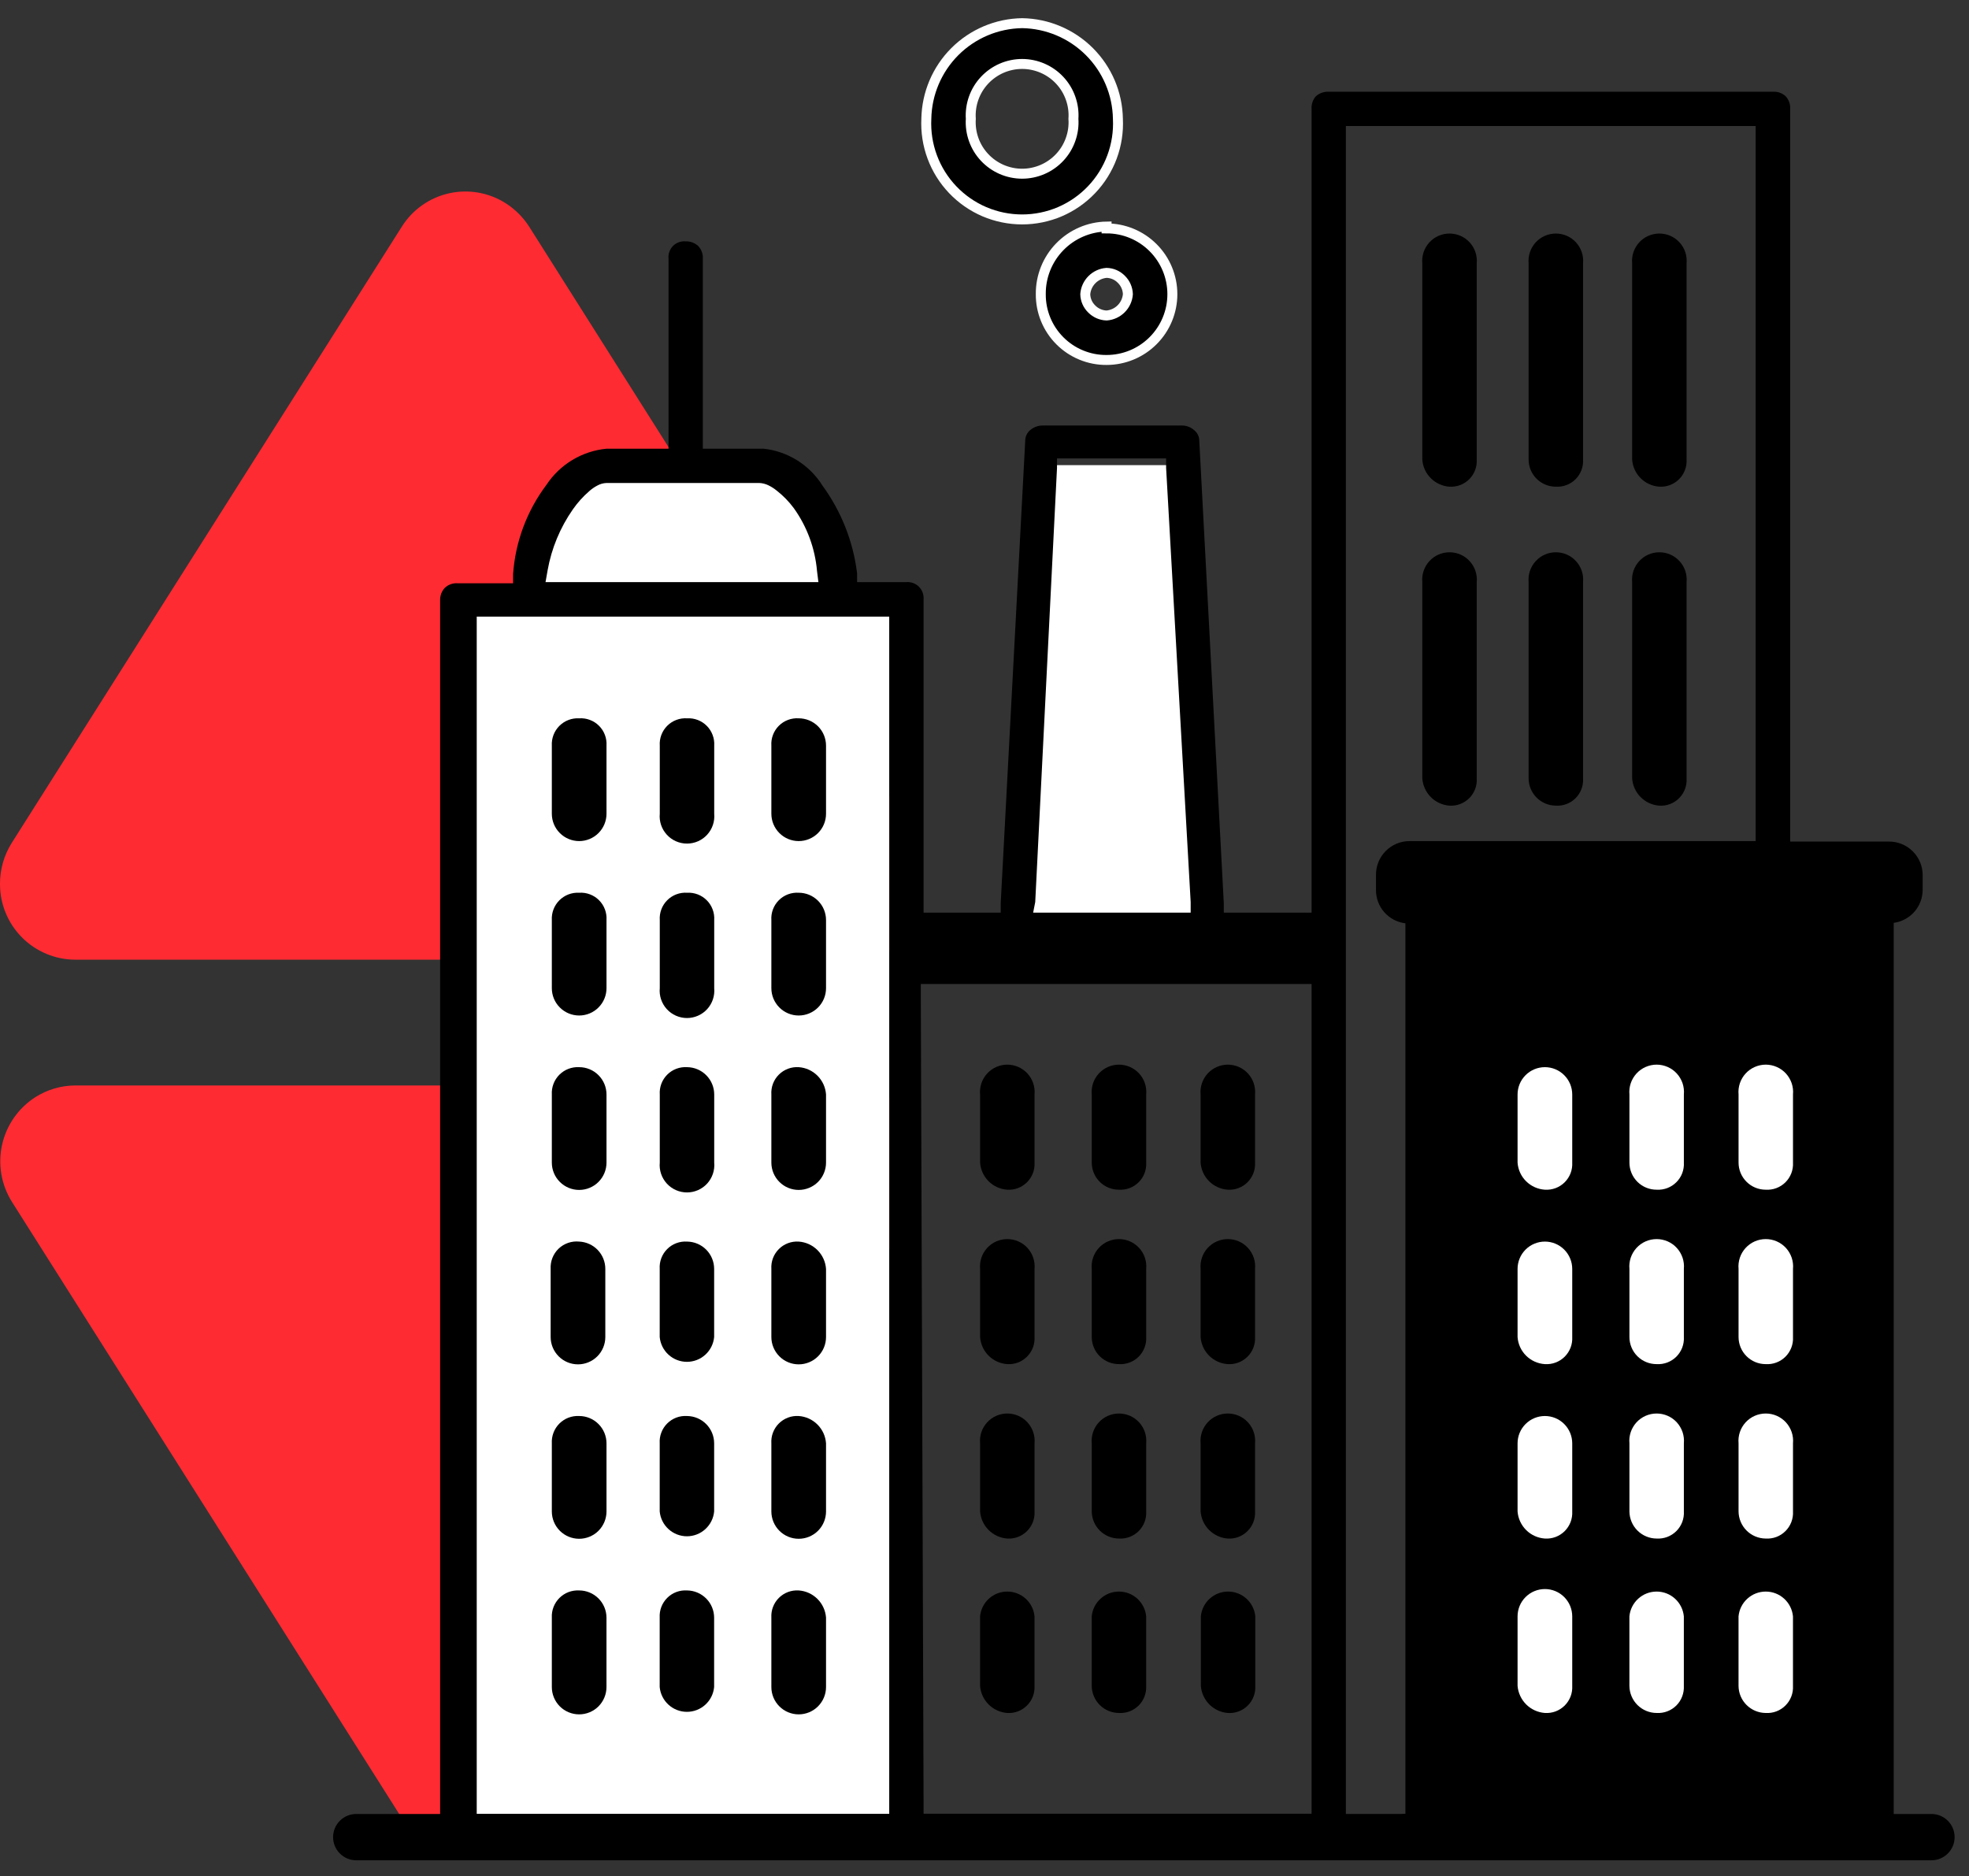 <?xml version="1.0" encoding="UTF-8"?>
<svg xmlns="http://www.w3.org/2000/svg" width="85" height="81" viewBox="0 0 85 81" fill="none">
  <rect x="0" y="0" width="85" height="81" fill="#333333" stroke="none"/>
  <path fill-rule="evenodd" clip-rule="evenodd" d="M22.84 9.78L39.67 36.4C39.18 37.8 40.19 39.95 38.67 40.92C38.15 41.252 37.547 41.429 36.93 41.43H3.26C2.831 41.43 2.406 41.346 2.01 41.181C1.614 41.017 1.254 40.776 0.951 40.472C0.648 40.168 0.409 39.807 0.245 39.411C0.082 39.014 -0.001 38.589 2.77493e-05 38.16C-0.003 37.538 0.171 36.928 0.5 36.4L17.35 9.78C17.578 9.418 17.875 9.105 18.225 8.859C18.575 8.613 18.969 8.438 19.387 8.345C19.804 8.252 20.236 8.243 20.657 8.317C21.078 8.392 21.48 8.549 21.84 8.78C22.241 9.038 22.582 9.379 22.84 9.78Z" fill="#FF2B32"></path>
  <path fill-rule="evenodd" clip-rule="evenodd" d="M17.359 78.51L0.519 51.89C0.056 51.157 -0.098 50.271 0.089 49.425C0.277 48.578 0.79 47.84 1.519 47.37C2.039 47.038 2.642 46.861 3.259 46.86H36.929C38.729 46.86 39.219 48.32 39.219 50.13C39.219 50.75 40.009 51.36 39.679 51.89L22.839 78.51C22.611 78.872 22.314 79.185 21.964 79.431C21.614 79.678 21.22 79.852 20.802 79.945C20.385 80.038 19.953 80.048 19.532 79.973C19.111 79.898 18.709 79.741 18.349 79.51C17.948 79.256 17.609 78.914 17.359 78.51Z" fill="#FF2B32"></path>
  <path d="M22.781 26.24V22.99L25.651 20.22H31.851L34.111 20.53L35.381 22.45L36.261 25.13V25.78L22.781 26.24Z" fill="white"></path>
  <path d="M38.389 26.57H20.449V78.56H38.389V26.57Z" fill="white"></path>
  <path d="M43.691 41.87L45.371 20.08H51.071L52.511 41.87H43.691Z" fill="white"></path>
  <path d="M25.002 31.01C24.845 31.001 24.688 31.026 24.54 31.082C24.393 31.138 24.26 31.225 24.148 31.336C24.037 31.448 23.95 31.581 23.894 31.728C23.838 31.875 23.813 32.033 23.822 32.19V35.13C23.822 35.443 23.946 35.743 24.168 35.964C24.389 36.186 24.689 36.31 25.002 36.31C25.315 36.31 25.615 36.186 25.836 35.964C26.058 35.743 26.182 35.443 26.182 35.13V32.19C26.192 32.032 26.169 31.874 26.113 31.727C26.058 31.579 25.971 31.444 25.859 31.333C25.748 31.221 25.613 31.134 25.465 31.079C25.318 31.023 25.16 31 25.002 31.01Z" fill="black"></path>
  <path d="M29.662 31.01C29.504 31 29.346 31.023 29.198 31.079C29.05 31.134 28.916 31.221 28.804 31.333C28.693 31.444 28.606 31.579 28.55 31.727C28.495 31.874 28.471 32.032 28.482 32.19V35.13C28.466 35.293 28.486 35.458 28.538 35.614C28.59 35.769 28.674 35.912 28.785 36.033C28.895 36.155 29.03 36.252 29.18 36.318C29.33 36.384 29.492 36.418 29.657 36.418C29.821 36.418 29.983 36.384 30.133 36.318C30.283 36.252 30.418 36.155 30.529 36.033C30.639 35.912 30.723 35.769 30.775 35.614C30.828 35.458 30.847 35.293 30.832 35.13V32.19C30.842 32.033 30.819 31.876 30.763 31.729C30.708 31.582 30.623 31.448 30.512 31.337C30.401 31.225 30.268 31.138 30.122 31.082C29.975 31.026 29.818 31.001 29.662 31.01Z" fill="black"></path>
  <path d="M34.479 31.01C34.322 31 34.164 31.023 34.016 31.079C33.868 31.134 33.734 31.221 33.622 31.333C33.51 31.444 33.424 31.579 33.368 31.727C33.312 31.874 33.289 32.032 33.299 32.19V35.13C33.299 35.443 33.424 35.743 33.645 35.964C33.866 36.186 34.166 36.31 34.479 36.31C34.792 36.31 35.092 36.186 35.314 35.964C35.535 35.743 35.659 35.443 35.659 35.13V32.19C35.659 31.877 35.535 31.577 35.314 31.355C35.092 31.134 34.792 31.01 34.479 31.01Z" fill="black"></path>
  <path d="M25.002 38.54C24.845 38.531 24.688 38.556 24.54 38.612C24.393 38.668 24.26 38.755 24.148 38.866C24.037 38.978 23.95 39.111 23.894 39.258C23.838 39.405 23.813 39.563 23.822 39.72V42.66C23.822 42.973 23.946 43.273 24.168 43.494C24.389 43.716 24.689 43.84 25.002 43.84C25.315 43.84 25.615 43.716 25.836 43.494C26.058 43.273 26.182 42.973 26.182 42.66V39.72C26.192 39.562 26.169 39.404 26.113 39.257C26.058 39.109 25.971 38.974 25.859 38.863C25.748 38.751 25.613 38.664 25.465 38.609C25.318 38.553 25.16 38.53 25.002 38.54Z" fill="black"></path>
  <path d="M29.662 38.54C29.504 38.53 29.346 38.553 29.198 38.609C29.05 38.664 28.916 38.751 28.804 38.863C28.693 38.974 28.606 39.109 28.55 39.257C28.495 39.404 28.471 39.562 28.482 39.72V42.66C28.466 42.823 28.486 42.988 28.538 43.144C28.59 43.299 28.674 43.442 28.785 43.564C28.895 43.685 29.03 43.782 29.18 43.848C29.33 43.914 29.492 43.949 29.657 43.949C29.821 43.949 29.983 43.914 30.133 43.848C30.283 43.782 30.418 43.685 30.529 43.564C30.639 43.442 30.723 43.299 30.775 43.144C30.828 42.988 30.847 42.823 30.832 42.66V39.72C30.842 39.563 30.819 39.406 30.763 39.259C30.708 39.112 30.623 38.978 30.512 38.867C30.401 38.755 30.268 38.668 30.122 38.612C29.975 38.556 29.818 38.531 29.662 38.54Z" fill="black"></path>
  <path d="M34.479 38.54C34.322 38.53 34.164 38.553 34.016 38.609C33.868 38.664 33.734 38.751 33.622 38.863C33.51 38.974 33.424 39.109 33.368 39.257C33.312 39.404 33.289 39.562 33.299 39.72V42.66C33.299 42.973 33.424 43.273 33.645 43.494C33.866 43.716 34.166 43.84 34.479 43.84C34.792 43.84 35.092 43.716 35.314 43.494C35.535 43.273 35.659 42.973 35.659 42.66V39.72C35.659 39.407 35.535 39.107 35.314 38.886C35.092 38.664 34.792 38.54 34.479 38.54Z" fill="black"></path>
  <path d="M25.002 46.07C24.845 46.061 24.688 46.086 24.54 46.142C24.393 46.198 24.26 46.285 24.148 46.396C24.037 46.508 23.95 46.641 23.894 46.788C23.838 46.935 23.813 47.093 23.822 47.25V50.19C23.822 50.503 23.946 50.803 24.168 51.024C24.389 51.246 24.689 51.37 25.002 51.37C25.315 51.37 25.615 51.246 25.836 51.024C26.058 50.803 26.182 50.503 26.182 50.19V47.25C26.182 46.937 26.058 46.637 25.836 46.416C25.615 46.194 25.315 46.07 25.002 46.07Z" fill="black"></path>
  <path d="M29.662 46.07C29.504 46.06 29.346 46.083 29.198 46.139C29.05 46.194 28.916 46.281 28.804 46.393C28.693 46.504 28.606 46.639 28.55 46.786C28.495 46.934 28.471 47.092 28.482 47.25V50.19C28.466 50.353 28.486 50.518 28.538 50.674C28.59 50.829 28.674 50.972 28.785 51.094C28.895 51.215 29.03 51.312 29.18 51.378C29.33 51.444 29.492 51.478 29.657 51.478C29.821 51.478 29.983 51.444 30.133 51.378C30.283 51.312 30.418 51.215 30.529 51.094C30.639 50.972 30.723 50.829 30.775 50.674C30.828 50.518 30.847 50.353 30.832 50.19V47.25C30.832 46.939 30.709 46.64 30.489 46.419C30.27 46.198 29.973 46.073 29.662 46.07Z" fill="black"></path>
  <path d="M34.479 46.07C34.322 46.06 34.164 46.083 34.016 46.139C33.868 46.194 33.734 46.281 33.622 46.393C33.51 46.504 33.424 46.639 33.368 46.786C33.312 46.934 33.289 47.092 33.299 47.25V50.19C33.299 50.503 33.424 50.803 33.645 51.024C33.866 51.246 34.166 51.37 34.479 51.37C34.792 51.37 35.092 51.246 35.314 51.024C35.535 50.803 35.659 50.503 35.659 50.19V47.25C35.638 46.944 35.507 46.656 35.29 46.439C35.073 46.222 34.785 46.091 34.479 46.07Z" fill="black"></path>
  <path d="M25.002 53.6C24.84 53.584 24.677 53.603 24.524 53.656C24.371 53.709 24.231 53.794 24.114 53.906C23.997 54.019 23.906 54.155 23.847 54.306C23.788 54.456 23.762 54.618 23.771 54.78V57.72C23.771 58.033 23.896 58.333 24.117 58.554C24.338 58.776 24.639 58.9 24.951 58.9C25.264 58.9 25.564 58.776 25.786 58.554C26.007 58.333 26.131 58.033 26.131 57.72V54.78C26.132 54.476 26.014 54.183 25.804 53.963C25.593 53.743 25.306 53.613 25.002 53.6Z" fill="black"></path>
  <path d="M29.659 53.6C29.501 53.59 29.343 53.613 29.195 53.669C29.048 53.724 28.913 53.811 28.802 53.923C28.69 54.035 28.603 54.169 28.548 54.316C28.492 54.464 28.469 54.622 28.479 54.78V57.72C28.506 58.013 28.642 58.285 28.859 58.483C29.076 58.682 29.36 58.791 29.654 58.791C29.948 58.791 30.232 58.682 30.449 58.483C30.666 58.285 30.802 58.013 30.829 57.72V54.78C30.829 54.469 30.706 54.17 30.487 53.949C30.268 53.728 29.97 53.603 29.659 53.6Z" fill="black"></path>
  <path d="M34.479 53.6C34.322 53.59 34.164 53.613 34.016 53.669C33.868 53.724 33.734 53.811 33.622 53.923C33.51 54.035 33.424 54.169 33.368 54.316C33.312 54.464 33.289 54.622 33.299 54.78V57.72C33.299 58.033 33.424 58.333 33.645 58.554C33.866 58.776 34.166 58.9 34.479 58.9C34.792 58.9 35.092 58.776 35.314 58.554C35.535 58.333 35.659 58.033 35.659 57.72V54.78C35.638 54.474 35.507 54.186 35.29 53.969C35.073 53.752 34.785 53.621 34.479 53.6Z" fill="black"></path>
  <path d="M25.002 61.13C24.845 61.121 24.688 61.146 24.54 61.202C24.393 61.258 24.26 61.345 24.148 61.456C24.037 61.568 23.95 61.701 23.894 61.849C23.838 61.996 23.813 62.153 23.822 62.31V65.25C23.822 65.563 23.946 65.863 24.168 66.085C24.389 66.306 24.689 66.43 25.002 66.43C25.315 66.43 25.615 66.306 25.836 66.085C26.058 65.863 26.182 65.563 26.182 65.25V62.31C26.182 61.997 26.058 61.697 25.836 61.476C25.615 61.254 25.315 61.13 25.002 61.13Z" fill="black"></path>
  <path d="M29.659 61.13C29.501 61.12 29.343 61.143 29.195 61.199C29.048 61.255 28.913 61.341 28.802 61.453C28.69 61.565 28.603 61.699 28.548 61.847C28.492 61.994 28.469 62.152 28.479 62.31V65.25C28.506 65.543 28.642 65.815 28.859 66.013C29.076 66.212 29.36 66.322 29.654 66.322C29.948 66.322 30.232 66.212 30.449 66.013C30.666 65.815 30.802 65.543 30.829 65.25V62.31C30.829 61.999 30.706 61.7 30.487 61.479C30.268 61.258 29.97 61.133 29.659 61.13Z" fill="black"></path>
  <path d="M34.479 61.13C34.322 61.12 34.164 61.143 34.016 61.199C33.868 61.255 33.734 61.341 33.622 61.453C33.51 61.565 33.424 61.699 33.368 61.847C33.312 61.994 33.289 62.152 33.299 62.31V65.25C33.299 65.563 33.424 65.863 33.645 66.084C33.866 66.306 34.166 66.43 34.479 66.43C34.792 66.43 35.092 66.306 35.314 66.084C35.535 65.863 35.659 65.563 35.659 65.25V62.31C35.638 62.004 35.507 61.716 35.29 61.499C35.073 61.282 34.785 61.151 34.479 61.13Z" fill="black"></path>
  <path d="M25.002 68.66C24.845 68.652 24.689 68.676 24.542 68.731C24.396 68.787 24.263 68.873 24.152 68.983C24.041 69.093 23.954 69.226 23.897 69.372C23.84 69.517 23.814 69.674 23.822 69.83V72.83C23.822 73.143 23.946 73.443 24.167 73.665C24.388 73.886 24.689 74.01 25.002 74.01C25.314 74.01 25.615 73.886 25.836 73.665C26.057 73.443 26.181 73.143 26.181 72.83V69.83C26.179 69.519 26.053 69.221 25.832 69.002C25.611 68.783 25.313 68.66 25.002 68.66Z" fill="black"></path>
  <path d="M29.658 68.66C29.502 68.65 29.345 68.673 29.197 68.728C29.05 68.783 28.917 68.869 28.805 68.98C28.694 69.09 28.607 69.223 28.55 69.37C28.494 69.516 28.47 69.673 28.478 69.83V72.83C28.505 73.123 28.641 73.395 28.858 73.593C29.076 73.792 29.359 73.901 29.653 73.901C29.948 73.901 30.231 73.792 30.448 73.593C30.666 73.395 30.801 73.123 30.828 72.83V69.83C30.826 69.52 30.702 69.225 30.483 69.006C30.264 68.787 29.968 68.663 29.658 68.66Z" fill="black"></path>
  <path d="M34.479 68.66C34.322 68.65 34.165 68.673 34.018 68.728C33.871 68.783 33.737 68.869 33.625 68.98C33.514 69.09 33.427 69.223 33.371 69.37C33.314 69.516 33.29 69.673 33.299 69.83V72.83C33.299 73.143 33.423 73.443 33.644 73.664C33.865 73.886 34.166 74.01 34.479 74.01C34.792 74.01 35.092 73.886 35.313 73.664C35.534 73.443 35.659 73.143 35.659 72.83V69.83C35.635 69.526 35.503 69.24 35.286 69.025C35.07 68.81 34.783 68.681 34.479 68.66Z" fill="black"></path>
  <path d="M43.48 51.36C43.636 51.37 43.794 51.347 43.941 51.292C44.088 51.237 44.221 51.151 44.333 51.041C44.444 50.93 44.531 50.797 44.588 50.65C44.644 50.504 44.669 50.347 44.66 50.19V47.25C44.675 47.087 44.656 46.922 44.603 46.766C44.551 46.611 44.467 46.468 44.357 46.346C44.246 46.225 44.111 46.128 43.961 46.062C43.811 45.996 43.649 45.961 43.485 45.961C43.321 45.961 43.158 45.996 43.008 46.062C42.858 46.128 42.723 46.225 42.613 46.346C42.502 46.468 42.418 46.611 42.366 46.766C42.314 46.922 42.295 47.087 42.31 47.25V50.19C42.331 50.493 42.461 50.779 42.676 50.994C42.891 51.209 43.176 51.339 43.48 51.36Z" fill="black"></path>
  <path d="M48.31 51.36C48.466 51.369 48.622 51.344 48.768 51.289C48.914 51.233 49.046 51.147 49.157 51.036C49.267 50.926 49.353 50.794 49.409 50.648C49.464 50.502 49.489 50.346 49.48 50.19V47.25C49.495 47.087 49.476 46.922 49.424 46.766C49.372 46.611 49.288 46.468 49.177 46.346C49.066 46.225 48.932 46.128 48.782 46.062C48.631 45.996 48.469 45.961 48.305 45.961C48.141 45.961 47.979 45.996 47.828 46.062C47.678 46.128 47.544 46.225 47.433 46.346C47.322 46.468 47.238 46.611 47.186 46.766C47.134 46.922 47.115 47.087 47.13 47.25V50.19C47.13 50.344 47.161 50.497 47.22 50.64C47.279 50.783 47.367 50.912 47.476 51.021C47.586 51.13 47.716 51.216 47.859 51.274C48.002 51.332 48.156 51.361 48.31 51.36Z" fill="black"></path>
  <path d="M52.999 51.36C53.156 51.37 53.313 51.347 53.46 51.292C53.607 51.237 53.741 51.151 53.852 51.041C53.964 50.93 54.051 50.797 54.107 50.65C54.163 50.504 54.188 50.347 54.179 50.19V47.25C54.194 47.087 54.175 46.922 54.123 46.766C54.071 46.611 53.987 46.468 53.876 46.346C53.766 46.225 53.631 46.128 53.481 46.062C53.331 45.996 53.168 45.961 53.004 45.961C52.84 45.961 52.678 45.996 52.528 46.062C52.377 46.128 52.243 46.225 52.132 46.346C52.022 46.468 51.938 46.611 51.886 46.766C51.833 46.922 51.814 47.087 51.829 47.25V50.19C51.85 50.493 51.98 50.779 52.195 50.994C52.41 51.209 52.696 51.339 52.999 51.36Z" fill="black"></path>
  <path d="M43.48 58.89C43.636 58.9 43.794 58.877 43.941 58.822C44.088 58.767 44.221 58.681 44.333 58.571C44.444 58.46 44.531 58.327 44.588 58.18C44.644 58.034 44.669 57.877 44.66 57.72V54.78C44.675 54.617 44.656 54.452 44.603 54.296C44.551 54.141 44.467 53.998 44.357 53.876C44.246 53.755 44.111 53.658 43.961 53.592C43.811 53.526 43.649 53.492 43.485 53.492C43.321 53.492 43.158 53.526 43.008 53.592C42.858 53.658 42.723 53.755 42.613 53.876C42.502 53.998 42.418 54.141 42.366 54.296C42.314 54.452 42.295 54.617 42.31 54.78V57.72C42.331 58.023 42.461 58.309 42.676 58.524C42.891 58.739 43.176 58.869 43.48 58.89Z" fill="black"></path>
  <path d="M48.31 58.89C48.466 58.899 48.622 58.874 48.768 58.819C48.914 58.763 49.046 58.677 49.157 58.567C49.267 58.456 49.353 58.324 49.409 58.178C49.464 58.032 49.489 57.876 49.48 57.72V54.78C49.495 54.617 49.476 54.452 49.424 54.296C49.372 54.141 49.288 53.998 49.177 53.876C49.066 53.755 48.932 53.658 48.782 53.592C48.631 53.526 48.469 53.492 48.305 53.492C48.141 53.492 47.979 53.526 47.828 53.592C47.678 53.658 47.544 53.755 47.433 53.876C47.322 53.998 47.238 54.141 47.186 54.296C47.134 54.452 47.115 54.617 47.13 54.78V57.72C47.13 57.874 47.161 58.027 47.22 58.17C47.279 58.313 47.367 58.442 47.476 58.551C47.586 58.66 47.716 58.746 47.859 58.804C48.002 58.862 48.156 58.891 48.31 58.89Z" fill="black"></path>
  <path d="M52.999 58.89C53.156 58.9 53.313 58.877 53.46 58.822C53.607 58.767 53.741 58.681 53.852 58.571C53.964 58.46 54.051 58.327 54.107 58.18C54.163 58.034 54.188 57.877 54.179 57.72V54.78C54.194 54.617 54.175 54.452 54.123 54.296C54.071 54.141 53.987 53.998 53.876 53.876C53.766 53.755 53.631 53.658 53.481 53.592C53.331 53.526 53.168 53.492 53.004 53.492C52.84 53.492 52.678 53.526 52.528 53.592C52.377 53.658 52.243 53.755 52.132 53.876C52.022 53.998 51.938 54.141 51.886 54.296C51.833 54.452 51.814 54.617 51.829 54.78V57.72C51.85 58.023 51.98 58.309 52.195 58.524C52.41 58.739 52.696 58.869 52.999 58.89Z" fill="black"></path>
  <path d="M43.48 66.42C43.636 66.43 43.794 66.407 43.941 66.352C44.088 66.297 44.221 66.211 44.333 66.1C44.444 65.99 44.531 65.857 44.588 65.71C44.644 65.564 44.669 65.407 44.66 65.25V62.31C44.675 62.147 44.656 61.982 44.603 61.826C44.551 61.671 44.467 61.528 44.357 61.406C44.246 61.285 44.111 61.188 43.961 61.122C43.811 61.056 43.649 61.022 43.485 61.022C43.321 61.022 43.158 61.056 43.008 61.122C42.858 61.188 42.723 61.285 42.613 61.406C42.502 61.528 42.418 61.671 42.366 61.826C42.314 61.982 42.295 62.147 42.31 62.31V65.25C42.333 65.553 42.463 65.837 42.678 66.052C42.893 66.266 43.177 66.397 43.48 66.42Z" fill="black"></path>
  <path d="M48.31 66.42C48.466 66.429 48.622 66.404 48.768 66.349C48.914 66.293 49.046 66.207 49.157 66.097C49.267 65.986 49.353 65.854 49.409 65.708C49.464 65.562 49.489 65.406 49.48 65.25V62.31C49.495 62.147 49.476 61.982 49.424 61.826C49.372 61.671 49.288 61.528 49.177 61.406C49.066 61.285 48.932 61.188 48.782 61.122C48.631 61.056 48.469 61.022 48.305 61.022C48.141 61.022 47.979 61.056 47.828 61.122C47.678 61.188 47.544 61.285 47.433 61.406C47.322 61.528 47.238 61.671 47.186 61.826C47.134 61.982 47.115 62.147 47.13 62.31V65.25C47.133 65.561 47.258 65.859 47.479 66.078C47.7 66.297 47.999 66.42 48.31 66.42Z" fill="black"></path>
  <path d="M52.999 66.42C53.156 66.43 53.313 66.407 53.46 66.352C53.607 66.297 53.741 66.211 53.852 66.1C53.964 65.99 54.051 65.857 54.107 65.71C54.163 65.564 54.188 65.407 54.179 65.25V62.31C54.194 62.147 54.175 61.982 54.123 61.826C54.071 61.671 53.987 61.528 53.876 61.406C53.766 61.285 53.631 61.188 53.481 61.122C53.331 61.056 53.168 61.022 53.004 61.022C52.84 61.022 52.678 61.056 52.528 61.122C52.377 61.188 52.243 61.285 52.132 61.406C52.022 61.528 51.938 61.671 51.886 61.826C51.833 61.982 51.814 62.147 51.829 62.31V65.25C51.852 65.553 51.983 65.837 52.197 66.052C52.412 66.266 52.697 66.397 52.999 66.42Z" fill="black"></path>
  <path d="M43.479 73.95C43.635 73.96 43.792 73.937 43.94 73.882C44.087 73.827 44.22 73.741 44.332 73.63C44.443 73.52 44.53 73.387 44.587 73.24C44.643 73.094 44.667 72.937 44.659 72.78V69.78C44.632 69.487 44.496 69.215 44.279 69.017C44.061 68.818 43.778 68.709 43.484 68.709C43.189 68.709 42.906 68.818 42.688 69.017C42.471 69.215 42.336 69.487 42.309 69.78V72.78C42.332 73.083 42.462 73.367 42.677 73.582C42.892 73.796 43.176 73.927 43.479 73.95Z" fill="black"></path>
  <path d="M48.309 73.95C48.465 73.959 48.621 73.934 48.767 73.879C48.913 73.823 49.045 73.737 49.156 73.627C49.266 73.516 49.352 73.384 49.407 73.238C49.463 73.092 49.488 72.936 49.479 72.78V69.78C49.452 69.487 49.316 69.215 49.099 69.017C48.882 68.818 48.598 68.709 48.304 68.709C48.01 68.709 47.726 68.818 47.509 69.017C47.291 69.215 47.156 69.487 47.129 69.78V72.78C47.132 73.091 47.257 73.389 47.478 73.608C47.699 73.827 47.998 73.95 48.309 73.95Z" fill="black"></path>
  <path d="M53 73.95C53.157 73.962 53.316 73.939 53.464 73.885C53.612 73.831 53.747 73.745 53.86 73.635C53.972 73.524 54.06 73.39 54.117 73.243C54.174 73.096 54.199 72.938 54.19 72.78V69.78C54.163 69.487 54.027 69.215 53.81 69.017C53.593 68.818 53.309 68.709 53.015 68.709C52.721 68.709 52.437 68.818 52.22 69.017C52.002 69.215 51.867 69.487 51.84 69.78V72.78C51.863 73.081 51.992 73.364 52.204 73.579C52.417 73.793 52.699 73.925 53 73.95Z" fill="black"></path>
  <path d="M62.569 34.78C62.727 34.79 62.885 34.767 63.033 34.711C63.181 34.656 63.315 34.569 63.427 34.457C63.538 34.346 63.625 34.211 63.681 34.063C63.736 33.916 63.76 33.758 63.749 33.6V25.13C63.765 24.967 63.745 24.802 63.693 24.646C63.641 24.491 63.557 24.348 63.446 24.227C63.336 24.105 63.201 24.008 63.051 23.942C62.901 23.876 62.739 23.842 62.575 23.842C62.41 23.842 62.248 23.876 62.098 23.942C61.948 24.008 61.813 24.105 61.703 24.227C61.592 24.348 61.508 24.491 61.456 24.646C61.404 24.802 61.384 24.967 61.4 25.13V33.6C61.42 33.904 61.55 34.191 61.765 34.408C61.98 34.625 62.265 34.757 62.569 34.78Z" fill="black"></path>
  <path d="M67.159 34.78C67.317 34.79 67.475 34.767 67.623 34.711C67.771 34.656 67.905 34.569 68.017 34.457C68.128 34.346 68.215 34.211 68.27 34.063C68.326 33.916 68.35 33.758 68.339 33.6V25.13C68.355 24.967 68.335 24.802 68.283 24.646C68.231 24.491 68.147 24.348 68.036 24.227C67.926 24.105 67.791 24.008 67.641 23.942C67.491 23.876 67.329 23.842 67.164 23.842C67 23.842 66.838 23.876 66.688 23.942C66.538 24.008 66.403 24.105 66.293 24.227C66.182 24.348 66.098 24.491 66.046 24.646C65.993 24.802 65.974 24.967 65.989 25.13V33.6C65.989 33.911 66.112 34.21 66.331 34.431C66.551 34.652 66.848 34.777 67.159 34.78Z" fill="black"></path>
  <path d="M71.628 34.78C71.786 34.79 71.944 34.767 72.092 34.711C72.239 34.656 72.374 34.569 72.485 34.457C72.597 34.346 72.684 34.211 72.739 34.063C72.795 33.916 72.818 33.758 72.808 33.6V25.13C72.823 24.967 72.804 24.802 72.752 24.646C72.7 24.491 72.616 24.348 72.505 24.227C72.394 24.105 72.26 24.008 72.11 23.942C71.96 23.876 71.797 23.842 71.633 23.842C71.469 23.842 71.307 23.876 71.157 23.942C71.007 24.008 70.872 24.105 70.761 24.227C70.651 24.348 70.567 24.491 70.514 24.646C70.462 24.802 70.443 24.967 70.458 25.13V33.6C70.479 33.904 70.609 34.191 70.823 34.408C71.038 34.625 71.324 34.757 71.628 34.78Z" fill="black"></path>
  <path d="M62.569 21.01C62.726 21.02 62.883 20.997 63.031 20.942C63.178 20.887 63.311 20.801 63.423 20.691C63.534 20.58 63.621 20.447 63.678 20.3C63.734 20.154 63.758 19.997 63.749 19.84V11.37C63.765 11.207 63.745 11.042 63.693 10.886C63.641 10.731 63.557 10.588 63.446 10.466C63.336 10.345 63.201 10.248 63.051 10.182C62.901 10.116 62.739 10.082 62.575 10.082C62.41 10.082 62.248 10.116 62.098 10.182C61.948 10.248 61.813 10.345 61.703 10.466C61.592 10.588 61.508 10.731 61.456 10.886C61.404 11.042 61.384 11.207 61.4 11.37V19.84C61.42 20.143 61.55 20.429 61.766 20.644C61.981 20.859 62.266 20.989 62.569 21.01Z" fill="black"></path>
  <path d="M67.159 21.01C67.316 21.02 67.473 20.997 67.62 20.942C67.767 20.887 67.901 20.801 68.013 20.691C68.124 20.58 68.211 20.447 68.267 20.3C68.324 20.154 68.348 19.997 68.339 19.84V11.37C68.355 11.207 68.335 11.042 68.283 10.886C68.231 10.731 68.147 10.588 68.036 10.466C67.926 10.345 67.791 10.248 67.641 10.182C67.491 10.116 67.329 10.082 67.164 10.082C67 10.082 66.838 10.116 66.688 10.182C66.538 10.248 66.403 10.345 66.293 10.466C66.182 10.588 66.098 10.731 66.046 10.886C65.993 11.042 65.974 11.207 65.989 11.37V19.84C65.989 20.15 66.113 20.448 66.332 20.667C66.552 20.887 66.849 21.01 67.159 21.01Z" fill="black"></path>
  <path d="M71.628 21.01C71.785 21.02 71.942 20.997 72.089 20.942C72.236 20.887 72.37 20.801 72.481 20.691C72.593 20.58 72.68 20.447 72.736 20.3C72.792 20.154 72.817 19.997 72.808 19.84V11.37C72.823 11.207 72.804 11.042 72.752 10.886C72.7 10.731 72.616 10.588 72.505 10.466C72.394 10.345 72.26 10.248 72.11 10.182C71.96 10.116 71.797 10.082 71.633 10.082C71.469 10.082 71.307 10.116 71.157 10.182C71.007 10.248 70.872 10.345 70.761 10.466C70.651 10.588 70.567 10.731 70.514 10.886C70.462 11.042 70.443 11.207 70.458 11.37V19.84C70.479 20.143 70.609 20.429 70.824 20.644C71.039 20.859 71.325 20.989 71.628 21.01Z" fill="black"></path>
  <path d="M44.129 1C45.219 1.018 46.259 1.459 47.03 2.23C47.8 3 48.241 4.04 48.259 5.13C48.287 5.69 48.2 6.25 48.005 6.776C47.81 7.301 47.51 7.782 47.123 8.188C46.736 8.594 46.271 8.918 45.756 9.139C45.24 9.359 44.685 9.473 44.124 9.473C43.564 9.473 43.009 9.359 42.493 9.139C41.978 8.918 41.513 8.594 41.126 8.188C40.739 7.782 40.439 7.301 40.244 6.776C40.048 6.25 39.962 5.69 39.989 5.13C40.008 4.039 40.45 2.997 41.222 2.226C41.995 1.455 43.038 1.015 44.129 1ZM46.339 5.13C46.36 4.827 46.318 4.522 46.215 4.236C46.114 3.949 45.954 3.687 45.746 3.465C45.538 3.243 45.287 3.066 45.008 2.945C44.729 2.824 44.428 2.761 44.124 2.761C43.82 2.761 43.52 2.824 43.24 2.945C42.962 3.066 42.711 3.243 42.503 3.465C42.295 3.687 42.135 3.949 42.033 4.236C41.931 4.522 41.889 4.827 41.909 5.13C41.889 5.433 41.931 5.738 42.033 6.024C42.135 6.311 42.295 6.573 42.503 6.795C42.711 7.017 42.962 7.194 43.24 7.315C43.52 7.436 43.82 7.499 44.124 7.499C44.428 7.499 44.729 7.436 45.008 7.315C45.287 7.194 45.538 7.017 45.746 6.795C45.954 6.573 46.114 6.311 46.215 6.024C46.318 5.738 46.36 5.433 46.339 5.13Z" fill="black" stroke="white" stroke-width="0.43"></path>
  <path d="M47.77 11.78C47.532 11.798 47.309 11.901 47.14 12.07C46.971 12.239 46.868 12.462 46.85 12.7C46.855 12.942 46.956 13.172 47.13 13.34C47.299 13.512 47.529 13.612 47.77 13.62C48.008 13.602 48.231 13.499 48.4 13.33C48.569 13.161 48.672 12.938 48.69 12.7C48.682 12.459 48.582 12.229 48.41 12.06C48.242 11.886 48.012 11.786 47.77 11.78ZM47.77 9.86C48.523 9.86 49.245 10.159 49.778 10.692C50.311 11.224 50.61 11.947 50.61 12.7C50.61 13.453 50.311 14.176 49.778 14.708C49.245 15.241 48.523 15.54 47.77 15.54C47.396 15.543 47.026 15.471 46.68 15.329C46.334 15.188 46.02 14.978 45.756 14.714C45.492 14.45 45.282 14.136 45.141 13.79C44.999 13.444 44.927 13.074 44.93 12.7C44.922 11.937 45.216 11.202 45.748 10.655C46.28 10.108 47.007 9.793 47.77 9.78V9.86Z" fill="black" stroke="white" stroke-width="0.43"></path>
  <path d="M18.93 78.56H60.67V79.65H81.75V78.56V78.04V39.84C82.096 39.794 82.414 39.623 82.644 39.36C82.874 39.097 83 38.76 83 38.41V37.78C83 37.395 82.847 37.027 82.575 36.755C82.303 36.483 81.934 36.33 81.55 36.33H77.28V4.7C77.286 4.6 77.272 4.499 77.237 4.404C77.203 4.309 77.149 4.223 77.08 4.15C77.007 4.084 76.921 4.033 76.829 4.001C76.736 3.968 76.638 3.954 76.54 3.96H57.36C57.159 3.951 56.962 4.019 56.81 4.15C56.743 4.224 56.692 4.311 56.659 4.406C56.627 4.5 56.613 4.6 56.62 4.7V39.4H52.83V38.99L51.77 18.99C51.765 18.908 51.743 18.828 51.705 18.756C51.667 18.684 51.614 18.62 51.55 18.57C51.406 18.442 51.222 18.371 51.03 18.37H45C44.805 18.372 44.617 18.443 44.47 18.57C44.408 18.622 44.357 18.686 44.321 18.758C44.285 18.831 44.264 18.909 44.26 18.99L43.2 38.99V39.4H39.87V25.87C39.877 25.771 39.863 25.671 39.829 25.578C39.794 25.485 39.74 25.4 39.67 25.33C39.599 25.26 39.515 25.206 39.422 25.171C39.328 25.137 39.229 25.122 39.13 25.13H37V24.75C36.833 23.384 36.32 22.082 35.51 20.97C35.234 20.527 34.861 20.154 34.419 19.876C33.977 19.599 33.478 19.426 32.96 19.37H30.34V11.17C30.347 11.069 30.332 10.969 30.298 10.874C30.264 10.779 30.21 10.693 30.14 10.62C30.067 10.553 29.982 10.501 29.89 10.466C29.797 10.432 29.698 10.416 29.6 10.42C29.499 10.411 29.398 10.424 29.303 10.458C29.209 10.492 29.122 10.548 29.052 10.619C28.981 10.691 28.927 10.778 28.894 10.873C28.86 10.968 28.849 11.07 28.86 11.17V19.37H26.19C25.667 19.419 25.163 19.585 24.712 19.855C24.263 20.125 23.879 20.492 23.59 20.93C22.749 22.048 22.249 23.385 22.15 24.78V25.18H19.75C19.649 25.173 19.548 25.187 19.453 25.222C19.359 25.256 19.272 25.31 19.2 25.38C19.132 25.452 19.08 25.537 19.046 25.63C19.012 25.723 18.996 25.821 19 25.92V78.3L18.93 78.56ZM23.64 24.62C23.808 23.675 24.18 22.777 24.73 21.99C24.93 21.702 25.165 21.44 25.43 21.21C25.533 21.117 25.647 21.036 25.77 20.97C25.898 20.896 26.042 20.855 26.19 20.85H32.77C32.908 20.855 33.045 20.889 33.17 20.95C33.298 21.012 33.419 21.089 33.53 21.18C33.81 21.398 34.059 21.654 34.27 21.94C34.84 22.737 35.185 23.673 35.27 24.65L35.33 25.13H23.55L23.64 24.62ZM38.39 27.05V78.31H20.58V26.62H38.39V27.05ZM44.69 38.94L45.63 20.2V19.79H50.34V20.2L51.4 38.94V39.4H44.6L44.69 38.94ZM56.62 42.94V78.3H39.87V77.86L39.75 42.86V42.48H56.62V42.94ZM60.48 78.33H58.1V5.44H75.79V36.31H60.85C60.658 36.31 60.467 36.348 60.29 36.422C60.113 36.496 59.952 36.605 59.817 36.742C59.682 36.879 59.576 37.041 59.504 37.219C59.433 37.397 59.397 37.588 59.4 37.78V38.43C59.4 38.782 59.529 39.123 59.763 39.386C59.997 39.65 60.32 39.818 60.67 39.86V78.3L60.48 78.33Z" fill="black"></path>
  <path d="M15.379 78.31H83.379C83.644 78.31 83.898 78.415 84.086 78.603C84.274 78.79 84.379 79.045 84.379 79.31C84.379 79.575 84.274 79.83 84.086 80.017C83.898 80.205 83.644 80.31 83.379 80.31H15.379C15.114 80.31 14.859 80.205 14.672 80.017C14.484 79.83 14.379 79.575 14.379 79.31C14.379 79.179 14.405 79.049 14.455 78.927C14.505 78.806 14.579 78.696 14.672 78.603C14.765 78.51 14.875 78.436 14.996 78.386C15.117 78.336 15.248 78.31 15.379 78.31Z" fill="black"></path>
  <path d="M66.692 51.36C66.849 51.37 67.006 51.347 67.153 51.292C67.3 51.237 67.433 51.151 67.545 51.041C67.656 50.93 67.743 50.797 67.8 50.65C67.856 50.504 67.88 50.347 67.872 50.19V47.25C67.872 46.937 67.747 46.637 67.526 46.416C67.305 46.194 67.005 46.07 66.692 46.07C66.379 46.07 66.079 46.194 65.857 46.416C65.636 46.637 65.512 46.937 65.512 47.25V50.19C65.533 50.495 65.664 50.782 65.882 50.997C66.099 51.212 66.387 51.341 66.692 51.36Z" fill="white"></path>
  <path d="M71.521 51.36C71.677 51.369 71.833 51.344 71.979 51.289C72.125 51.233 72.257 51.147 72.368 51.036C72.478 50.926 72.564 50.794 72.62 50.648C72.675 50.502 72.7 50.346 72.691 50.19V47.25C72.706 47.087 72.687 46.922 72.635 46.766C72.582 46.611 72.498 46.468 72.388 46.346C72.277 46.225 72.143 46.128 71.993 46.062C71.842 45.996 71.68 45.961 71.516 45.961C71.352 45.961 71.189 45.996 71.039 46.062C70.889 46.128 70.755 46.225 70.644 46.346C70.534 46.468 70.449 46.611 70.397 46.766C70.345 46.922 70.326 47.087 70.341 47.25V50.19C70.341 50.344 70.371 50.497 70.431 50.64C70.49 50.783 70.577 50.912 70.687 51.021C70.797 51.13 70.927 51.216 71.07 51.274C71.213 51.332 71.367 51.361 71.521 51.36Z" fill="white"></path>
  <path d="M76.222 51.36C76.379 51.37 76.536 51.347 76.683 51.292C76.83 51.237 76.964 51.151 77.075 51.041C77.187 50.93 77.273 50.797 77.33 50.65C77.386 50.504 77.411 50.347 77.402 50.19V47.25C77.417 47.087 77.398 46.922 77.346 46.766C77.293 46.611 77.209 46.468 77.099 46.346C76.988 46.225 76.853 46.128 76.703 46.062C76.553 45.996 76.391 45.961 76.227 45.961C76.063 45.961 75.9 45.996 75.75 46.062C75.6 46.128 75.466 46.225 75.355 46.346C75.244 46.468 75.16 46.611 75.108 46.766C75.056 46.922 75.037 47.087 75.052 47.25V50.19C75.052 50.5 75.175 50.798 75.395 51.017C75.614 51.237 75.912 51.36 76.222 51.36Z" fill="white"></path>
  <path d="M66.692 58.89C66.849 58.9 67.006 58.877 67.153 58.822C67.3 58.767 67.433 58.681 67.545 58.571C67.656 58.46 67.743 58.327 67.8 58.18C67.856 58.034 67.88 57.877 67.872 57.72V54.78C67.872 54.467 67.747 54.167 67.526 53.946C67.305 53.724 67.005 53.6 66.692 53.6C66.379 53.6 66.079 53.724 65.857 53.946C65.636 54.167 65.512 54.467 65.512 54.78V57.72C65.533 58.025 65.664 58.312 65.882 58.527C66.099 58.742 66.387 58.871 66.692 58.89Z" fill="white"></path>
  <path d="M71.521 58.89C71.677 58.899 71.833 58.874 71.979 58.819C72.125 58.763 72.257 58.677 72.368 58.567C72.478 58.456 72.564 58.324 72.62 58.178C72.675 58.032 72.7 57.876 72.691 57.72V54.78C72.706 54.617 72.687 54.452 72.635 54.296C72.582 54.141 72.498 53.998 72.388 53.876C72.277 53.755 72.143 53.658 71.993 53.592C71.842 53.526 71.68 53.492 71.516 53.492C71.352 53.492 71.189 53.526 71.039 53.592C70.889 53.658 70.755 53.755 70.644 53.876C70.534 53.998 70.449 54.141 70.397 54.296C70.345 54.452 70.326 54.617 70.341 54.78V57.72C70.341 57.874 70.371 58.027 70.431 58.17C70.49 58.313 70.577 58.442 70.687 58.551C70.797 58.66 70.927 58.746 71.07 58.804C71.213 58.862 71.367 58.891 71.521 58.89Z" fill="white"></path>
  <path d="M76.222 58.89C76.379 58.9 76.536 58.877 76.683 58.822C76.83 58.767 76.964 58.681 77.075 58.571C77.187 58.46 77.273 58.327 77.33 58.18C77.386 58.034 77.411 57.877 77.402 57.72V54.78C77.417 54.617 77.398 54.452 77.346 54.296C77.293 54.141 77.209 53.998 77.099 53.876C76.988 53.755 76.853 53.658 76.703 53.592C76.553 53.526 76.391 53.492 76.227 53.492C76.063 53.492 75.9 53.526 75.75 53.592C75.6 53.658 75.466 53.755 75.355 53.876C75.244 53.998 75.16 54.141 75.108 54.296C75.056 54.452 75.037 54.617 75.052 54.78V57.72C75.052 58.03 75.175 58.328 75.395 58.547C75.614 58.767 75.912 58.89 76.222 58.89Z" fill="white"></path>
  <path d="M66.692 66.42C66.849 66.43 67.006 66.407 67.153 66.352C67.3 66.297 67.433 66.211 67.545 66.101C67.656 65.99 67.743 65.857 67.8 65.71C67.856 65.564 67.88 65.407 67.872 65.25V62.31C67.872 61.997 67.747 61.697 67.526 61.476C67.305 61.254 67.005 61.13 66.692 61.13C66.379 61.13 66.079 61.254 65.857 61.476C65.636 61.697 65.512 61.997 65.512 62.31V65.25C65.535 65.554 65.667 65.84 65.884 66.055C66.1 66.27 66.387 66.399 66.692 66.42Z" fill="white"></path>
  <path d="M71.521 66.42C71.677 66.429 71.833 66.404 71.979 66.349C72.125 66.293 72.257 66.207 72.368 66.097C72.478 65.986 72.564 65.854 72.62 65.708C72.675 65.562 72.7 65.406 72.691 65.25V62.31C72.706 62.147 72.687 61.982 72.635 61.826C72.582 61.671 72.498 61.528 72.388 61.406C72.277 61.285 72.143 61.188 71.993 61.122C71.842 61.056 71.68 61.022 71.516 61.022C71.352 61.022 71.189 61.056 71.039 61.122C70.889 61.188 70.755 61.285 70.644 61.406C70.534 61.528 70.449 61.671 70.397 61.826C70.345 61.982 70.326 62.147 70.341 62.31V65.25C70.344 65.561 70.469 65.859 70.69 66.078C70.911 66.297 71.21 66.42 71.521 66.42Z" fill="white"></path>
  <path d="M76.222 66.42C76.379 66.43 76.536 66.407 76.683 66.352C76.83 66.297 76.964 66.211 77.075 66.1C77.187 65.99 77.273 65.857 77.33 65.71C77.386 65.564 77.411 65.407 77.402 65.25V62.31C77.417 62.147 77.398 61.982 77.346 61.826C77.293 61.671 77.209 61.528 77.099 61.406C76.988 61.285 76.853 61.188 76.703 61.122C76.553 61.056 76.391 61.022 76.227 61.022C76.063 61.022 75.9 61.056 75.75 61.122C75.6 61.188 75.466 61.285 75.355 61.406C75.244 61.528 75.16 61.671 75.108 61.826C75.056 61.982 75.037 62.147 75.052 62.31V65.25C75.055 65.559 75.179 65.856 75.397 66.074C75.616 66.293 75.912 66.417 76.222 66.42Z" fill="white"></path>
  <path d="M66.692 73.95C66.849 73.96 67.006 73.937 67.153 73.882C67.3 73.827 67.433 73.741 67.545 73.631C67.656 73.52 67.743 73.387 67.8 73.24C67.856 73.094 67.88 72.937 67.872 72.78V69.78C67.872 69.467 67.747 69.167 67.526 68.946C67.305 68.724 67.005 68.6 66.692 68.6C66.379 68.6 66.079 68.724 65.857 68.946C65.636 69.167 65.512 69.467 65.512 69.78V72.78C65.537 73.084 65.67 73.368 65.886 73.583C66.102 73.797 66.388 73.927 66.692 73.95Z" fill="white"></path>
  <path d="M71.52 73.95C71.676 73.959 71.832 73.934 71.978 73.879C72.124 73.823 72.256 73.737 72.367 73.627C72.477 73.516 72.563 73.384 72.618 73.238C72.674 73.092 72.698 72.936 72.69 72.78V69.78C72.663 69.487 72.527 69.215 72.31 69.017C72.093 68.818 71.809 68.709 71.515 68.709C71.221 68.709 70.937 68.818 70.72 69.017C70.502 69.215 70.367 69.487 70.34 69.78V72.78C70.343 73.091 70.468 73.389 70.689 73.608C70.91 73.827 71.209 73.95 71.52 73.95Z" fill="white"></path>
  <path d="M76.221 73.95C76.377 73.96 76.535 73.937 76.682 73.882C76.829 73.827 76.963 73.741 77.074 73.63C77.186 73.52 77.272 73.387 77.329 73.24C77.385 73.094 77.41 72.937 77.401 72.78V69.78C77.374 69.487 77.238 69.215 77.021 69.017C76.803 68.818 76.52 68.709 76.226 68.709C75.932 68.709 75.648 68.818 75.431 69.017C75.213 69.215 75.078 69.487 75.051 69.78V72.78C75.053 73.09 75.177 73.386 75.396 73.604C75.615 73.823 75.911 73.947 76.221 73.95Z" fill="white"></path>
</svg>
